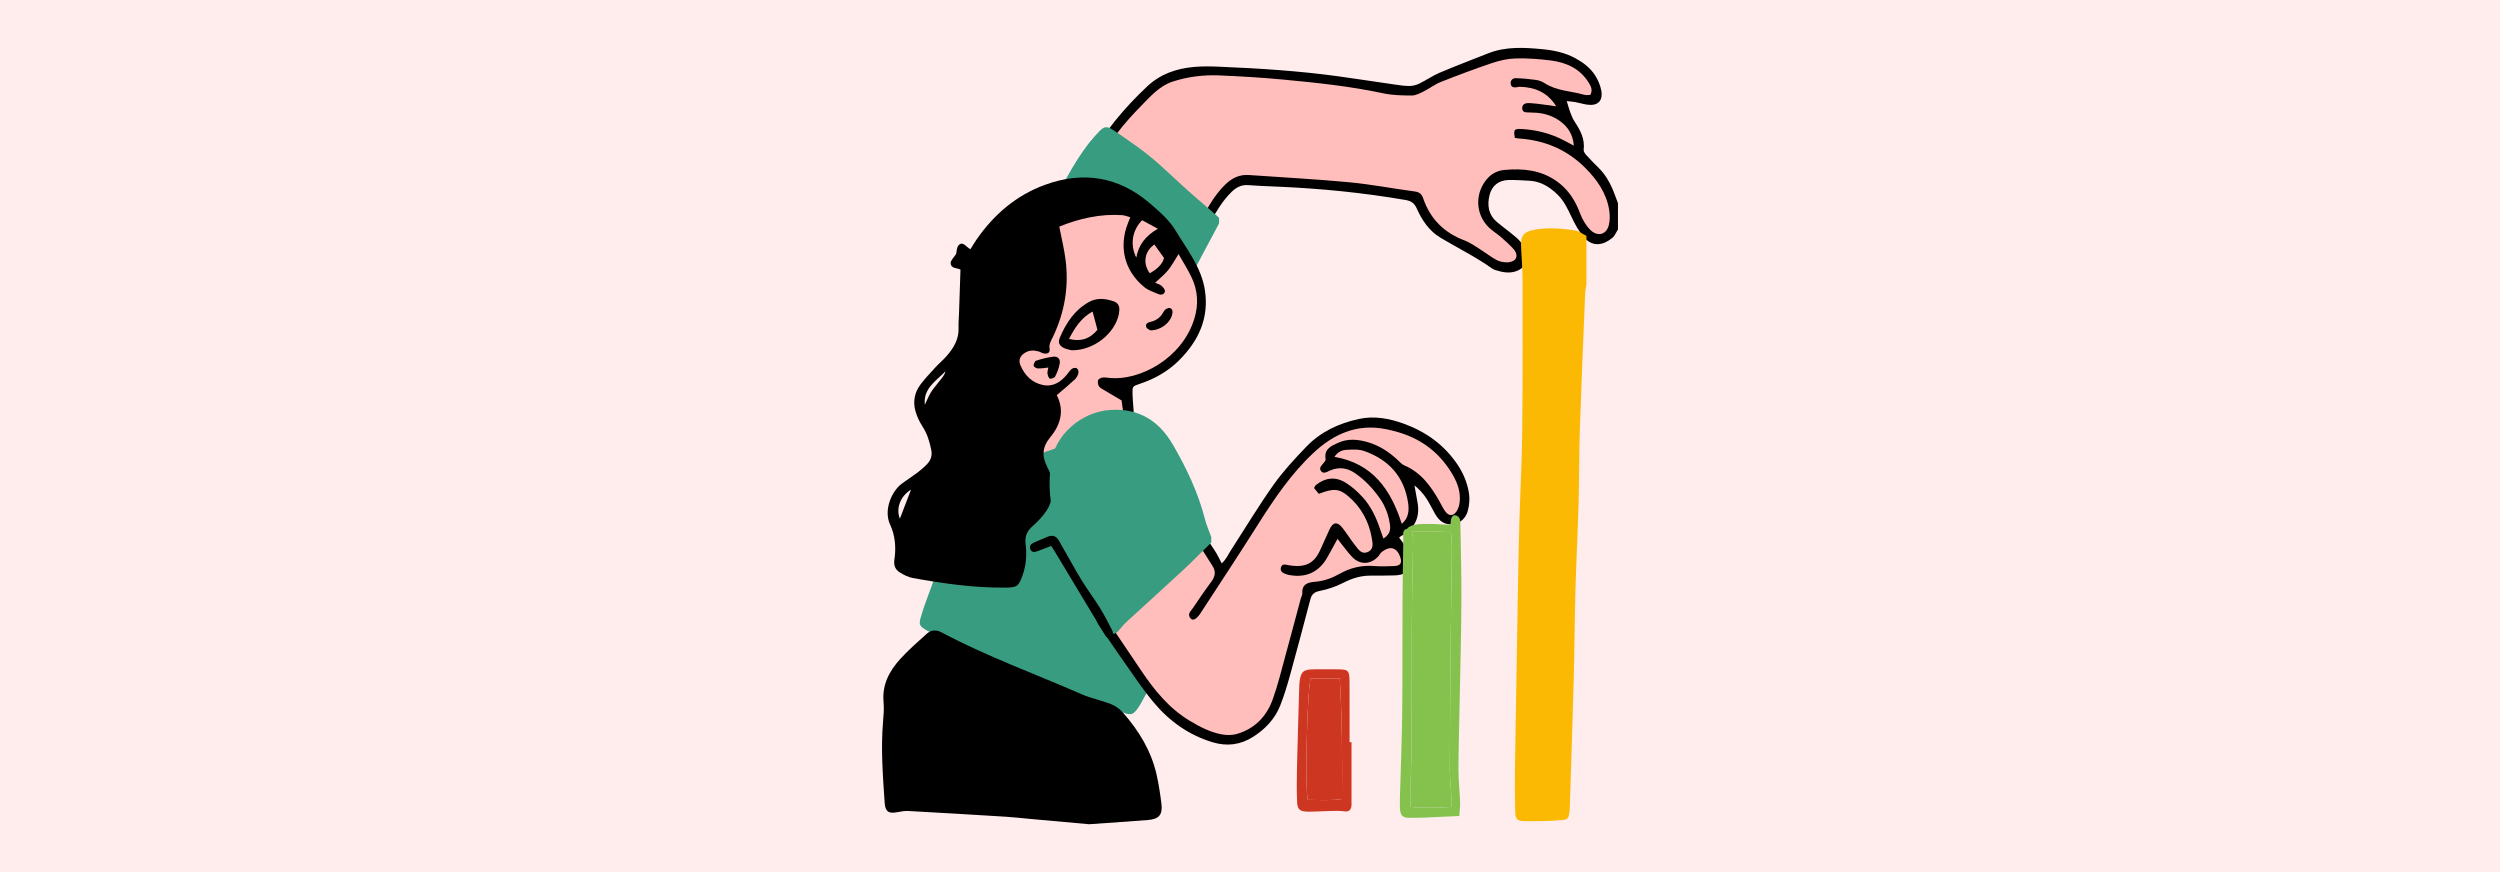 <?xml version="1.0" encoding="UTF-8"?><svg id="Layer_1" xmlns="http://www.w3.org/2000/svg" viewBox="0 0 860 300"><rect y="0" width="860" height="300" fill="#ff807d" opacity=".14"/><g><path d="m417.52,202.35c-.135,1.105-.213,2.22-.418,3.312-.326,1.738-1.206,3.102-2.669,4.193-2.304,1.719-4.763,3.353-6.648,5.474-1.81,2.036-3.05,4.604-4.407,7.013-3.662,6.499-7.251,13.04-10.876,19.56-.311.558-.648,1.106-1.016,1.628-1.669,2.369-2.402,2.625-5.111,1.592-3.58-1.365-7.176-2.701-10.695-4.215-6.742-2.902-13.409-5.981-20.156-8.871-5.086-2.179-10.256-4.16-15.376-6.261-6.847-2.81-13.684-5.646-20.519-8.483-.489-.203-.944-.495-1.4-.77-1.867-1.128-2.169-1.846-1.538-3.965.546-1.837,1.093-3.678,1.77-5.469,2.652-7.015,4.978-14.187,8.151-20.96,2.838-6.056,6.623-11.671,10.007-17.47,3.027-5.188,6.561-9.977,11.1-13.966,7.097-6.235,15.039-10.873,24.485-12.372,4.99-.791,10.044-1.244,15.124-.801,2.56.223,4.572,1.456,6.521,3.074,4.384,3.64,7.188,8.397,9.758,13.323,2.39,4.58,4.686,9.211,6.929,13.864,2.663,5.525,3.838,11.495,4.946,17.466.804,4.335,1.496,8.691,2.237,13.037-.066.022-.133.045-.199.067Z" fill="#389c80"/><path d="m415.267,75.036s3.238-13.381,11.439-13.165c8.202.216,59.785,5.612,59.785,5.612,0,0,3.669,9.712,8.849,12.518,5.18,2.805,20.936,13.382,23.741,12.302,2.806-1.079,7.338-3.022,4.317-6.259-3.022-3.238-12.734-6.043-12.95-13.166-.216-7.122,2.374-12.302,7.77-12.95,5.396-.648,15.324,0,18.346,4.964,3.021,4.964,6.907,15.756,12.087,16.403,5.18.647,8.201-2.374,6.69-9.497-1.511-7.123-4.101-11.007-6.907-14.245-2.806-3.237-5.18-5.396-5.18-5.396,0,0-1.295-5.396-2.374-7.554s-4.317-11.439-4.317-11.439c0,0,11.223,3.022,12.518,0,1.295-3.021-1.943-8.201-8.633-11.87-6.691-3.67-18.346-6.259-30.864-.863-12.518,5.396-21.583,11.87-25.036,10.791-3.453-1.079-56.548-9.496-72.304-6.691-15.756,2.806-21.151,11.007-25.899,16.403s-9.712,10.576-9.712,10.576l38.633,23.525Z" fill="#ffbebb"/><path d="m556.581,78.905c-.627.981-1.063,2.192-1.917,2.902-3.067,2.551-6.683,3.279-9.683-.06-1.877-2.089-3.236-4.728-4.458-7.296-1.293-2.72-2.549-5.396-4.741-7.526-2.76-2.68-5.878-4.605-9.85-4.768-2.344-.096-4.692-.305-7.031-.235-3.331.099-5.688,1.938-6.492,5.151-.882,3.525-.396,6.828,2.566,9.323,2.12,1.786,4.388,3.398,6.495,5.198,1.818,1.553,3.146,3.443,3.514,5.924.416,2.8-.691,4.781-3.357,5.75-2.459.894-4.842.384-7.212-.364-.403-.127-.814-.301-1.156-.545-5.65-4.042-11.901-7.07-17.828-10.64-3.871-2.331-6.311-6.049-8.118-10.087-.812-1.815-1.978-2.517-3.813-2.833-14.638-2.525-29.384-3.975-44.218-4.599-3.3-.139-6.603-.256-9.895-.511-2.337-.181-4.08.741-5.704,2.309-3.201,3.09-5.319,6.921-7.558,10.677-.601,1.008-1.021,2.162-1.782,3.021-.447.505-1.403.559-2.129.816-.165-.761-.335-1.521-.486-2.285-.017-.087.064-.202.117-.293,2.988-5.156,5.492-10.621,9.998-14.773,2.25-2.074,4.733-3.17,7.806-2.951,11.49.817,23.001,1.408,34.466,2.487,7.526.709,14.979,2.166,22.482,3.158,1.618.214,2.451.833,2.969,2.351,2.431,7.121,7.234,11.899,14.304,14.533,1.867.696,3.546,1.928,5.258,3,1.898,1.188,3.664,2.603,5.625,3.666,1.066.578,2.417.844,3.641.849.96.003,2.243-.343,2.81-1.016.932-1.107.324-2.561-.515-3.518-1.326-1.512-2.855-2.858-4.378-4.181-1.366-1.187-2.969-2.12-4.244-3.39-4.728-4.713-4.72-12.211-.128-17.043,1.565-1.646,3.539-2.47,5.683-2.655,6.281-.541,12.324.005,17.755,3.803,3.464,2.423,5.796,5.597,7.457,9.375.601,1.367,1.054,2.815,1.791,4.102.733,1.281,1.573,2.591,2.658,3.562,2.444,2.188,5.35,1.363,6.143-1.825.422-1.696.406-3.617.111-5.355-.987-5.802-4.207-10.391-8.306-14.457-6.271-6.219-13.871-9.396-22.616-10.008-.518-.036-1.031-.143-1.504-.211-.512-2.826-.266-3.192,2.269-3.058,5.182.274,10.106,1.553,14.715,3.973,1.011.531,2.017,1.069,3.314,1.757-.33-3.884-2.057-6.54-4.881-8.53-2.316-1.632-4.929-2.517-7.749-2.772-.743-.067-1.496-.032-2.239-.104-1.203-.117-2.959.303-2.906-1.59.05-1.743,1.824-1.708,2.992-1.626,2.836.202,5.653.686,8.706,1.087-2.91-4.765-7.272-6.574-12.545-6.729-.313-.009-.629.111-.945.16-1.046.161-2.034.05-2.178-1.218-.131-1.165.738-1.915,1.734-1.894,2.316.048,4.639.273,6.935.596,1.03.145,2.116.529,2.984,1.097,4.166,2.73,9.123,2.696,13.684,4.023.66.192,1.424.027,2.075.027.893-1.71.208-2.935-.51-4.119-2.965-4.888-7.667-7.01-13.035-7.708-4.01-.522-8.091-.808-12.128-.71-2.72.066-5.514.704-8.11,1.577-5.963,2.004-11.858,4.223-17.709,6.537-2.044.809-3.836,2.235-5.822,3.221-1.3.646-2.743,1.419-4.12,1.416-3.293-.007-6.663-.08-9.864-.764-11.3-2.418-22.755-3.625-34.224-4.701-7.322-.687-14.673-1.139-22.022-1.445-5.455-.228-10.877.407-16.1,2.112-4.662,1.522-7.785,5.221-11.041,8.528-5.7,5.79-10.825,12.088-14.601,19.37-.436.84-.943,1.737-1.657,2.307-.441.352-1.429.341-1.994.091-.333-.147-.493-1.106-.411-1.652.09-.597.543-1.141.848-1.702,5.204-9.572,12.109-17.781,20.006-25.233,4.589-4.331,10.129-6.207,16.209-6.744,2.855-.252,5.754-.194,8.624-.075,13.755.572,27.49,1.445,41.138,3.326,6.444.888,12.869,1.897,19.308,2.819,1.689.242,3.397.508,5.093.488,1.113-.013,2.305-.348,3.313-.842,2.375-1.163,4.576-2.709,7.001-3.737,5.498-2.331,11.091-4.441,16.643-6.646,6.067-2.409,12.364-2.026,18.648-1.437,3.941.369,7.795,1.187,11.348,3.103,2.681,1.446,5.072,3.266,6.73,5.791,1.026,1.564,1.838,3.416,2.188,5.246.703,3.675-1.233,5.494-4.926,4.927-1.367-.21-2.704-.619-4.065-.878-.811-.154-1.643-.191-2.874-.325.824,2.697,1.433,5.117,2.812,7.217,1.91,2.909,3.467,5.859,3.005,9.53-.072.576.475,1.347.931,1.851,1.357,1.503,2.79,2.94,4.232,4.365,3.04,3.003,4.717,6.773,6.106,10.711.175.497.355.992.533,1.487v8.97Z"/><path d="m419.362,76.855c-4.108,7.765-8.311,15.481-12.292,23.311-2.748,5.405-5.156,10.983-7.781,16.453-1.262,2.631-2.206,2.917-5.142,2.336-7.273-1.44-14.275-3.775-21.312-6.052-4.126-1.335-8.466-1.999-12.697-3.019-2.837-.684-5.651-1.465-8.427-2.19-.537.195-1.295.739-1.695.544-.429-.209-.488-1.126-.768-1.706-.634-1.311.537-2.153.808-3.226.562-2.217,1.159-4.426,1.8-6.622,2.303-7.879,4.803-15.744,8.562-23.019,4.374-8.467,8.453-17.163,14.403-24.73.987-1.255,2.096-2.418,3.182-3.592,1.731-1.871,2.698-2.074,4.876-.659,2.813,1.829,5.529,3.809,8.275,5.742,5.469,3.851,10.256,8.492,15.148,13.019,3.52,3.258,7.217,6.324,10.83,9.48.753.657,1.486,1.337,2.229,2.007v1.922Z" fill="#389c80"/><path d="m388.072,145.612l-.863-13.598s11.439-1.079,18.13-9.28c6.691-8.202,9.713-18.13,7.123-25.253-2.59-7.122-12.95-22.446-13.382-23.093-.432-.648-32.159-7.339-33.885-6.907-1.727.431-17.051,12.086-17.698,14.676-.648,2.59-7.77,53.094-7.77,53.094l18.993,20.504,29.353-10.144Z" fill="#ffbebb"/><path d="m376.633,208.635s14.677,23.741,17.482,27.41c2.806,3.669,16.619,17.482,26.763,18.13,10.144.647,15.54-4.317,18.13-12.95,2.59-8.633,11.655-38.849,11.655-38.849,0,0,9.713-2.59,13.166-4.317,3.453-1.727,18.777-1.727,19.425-3.022.648-1.295.216-5.612-.647-6.475s-3.453-3.669-3.453-3.669c0,0,5.396-2.158,6.475-6.043,1.079-3.885-2.158-16.835-2.158-16.835,0,0,5.612,1.511,7.986,7.554,2.374,6.043,4.101,10.144,7.554,9.065,3.453-1.079,6.691-6.691,4.749-12.302-1.943-5.612-6.259-14.245-17.482-17.698-11.223-3.453-24.389-6.691-38.418,9.712-14.029,16.403-27.842,38.849-27.842,38.849l-8.201-14.676-35.18,26.115Z" fill="#ffbebb"/><g><path d="m363.517,135.94c2.721,5.188,1.349,10.174-2.191,14.419-2.94,3.526-2.953,6.76-.95,10.522,1.549,2.909,1.929,6.147,1.578,9.347-.202,1.836-.861,3.793-1.871,5.328-1.328,2.019-3.055,3.849-4.886,5.446-1.977,1.723-2.699,3.599-2.385,6.192.439,3.623.208,7.241-1.057,10.736-1.403,3.877-1.873,4.175-6.021,4.209-10.712.087-21.261-1.396-31.757-3.309-1.52-.277-3.016-1.042-4.353-1.86-1.533-.936-2.255-2.313-1.962-4.334.604-4.16.369-8.237-1.47-12.197-2.353-5.064.677-11.495,3.824-13.89,1.866-1.421,3.861-2.671,5.729-4.09,1.182-.898,2.323-1.884,3.324-2.976,1.206-1.316,1.653-2.886,1.28-4.739-.573-2.85-1.399-5.542-3.004-8.027-1.027-1.591-1.88-3.376-2.402-5.192-.969-3.365-.337-6.608,1.81-9.393,1.556-2.019,3.313-3.889,5.043-5.767,1.228-1.333,2.639-2.501,3.829-3.864,2.433-2.785,4.295-5.832,4.122-9.761-.07-1.594.097-3.197.15-4.796.169-4.981.334-9.961.509-15.184-.946-.654-3.269-.185-3.385-2.249-.05-.875,1.044-1.814,1.888-3.152.192-.69.156-2.394.981-3.119,1.496-1.314,2.5.828,3.947,1.492.727-1.158,1.352-2.245,2.063-3.273,5.984-8.656,13.683-15.281,23.62-18.892,13.091-4.757,25.242-2.821,35.918,6.284,3.308,2.821,6.777,5.836,8.979,9.483,3.923,6.498,8.856,12.634,10.067,20.484,1.498,9.705-2.264,17.572-8.958,24.213-3.754,3.724-8.309,6.303-13.355,7.979-2.63.874-2.643.914-2.586,3.58.029,1.385.177,2.767.263,4.15.046.744.165,1.498.091,2.231-.104,1.029-.625,2.027-1.759,1.83-.631-.11-1.417-.94-1.615-1.6-.422-1.41-.506-2.922-.736-4.442-2.029-1.196-4.051-2.369-6.051-3.577-.635-.384-1.394-.745-1.764-1.328-.346-.545-.469-1.437-.277-2.047.135-.431.931-.837,1.48-.914.827-.117,1.699.035,2.547.123,9.966,1.03,24.828-6.456,29.091-20.377,1.457-4.756,1.248-9.528-.873-14.055-1.257-2.682-2.87-5.197-4.551-8.191-1.346,2.114-2.305,3.967-3.596,5.548-1.25,1.53-2.841,2.781-4.459,4.322.893.412,1.665.589,2.177,1.053.551.499,1.28,1.339,1.184,1.903-.196,1.157-1.351,1.337-2.306.938-1.654-.69-3.448-1.295-4.806-2.4-6.879-5.596-8.887-13.979-5.515-22.213.197-.482.383-.969.703-1.782-1.022-.284-1.88-.681-2.76-.741-7.603-.523-14.793,1.178-21.663,3.926.762,3.944,1.683,7.651,2.163,11.415,1.178,9.222-.298,18.06-4.319,26.467-.626,1.309-1.463,2.516-1.171,4.199.24,1.384-.847,1.832-2.105,1.537-.615-.144-1.172-.527-1.785-.696-1.599-.44-3.166-.415-4.622.521-1.706,1.098-2.284,2.486-1.473,4.374,1.47,3.413,3.955,5.901,7.65,6.68,3.513.741,6.177-1.016,8.345-3.644.542-.657.995-1.434,1.659-1.926.412-.306,1.306-.429,1.688-.18.394.257.685,1.127.564,1.615-.197.792-.619,1.65-1.207,2.199-1.917,1.788-3.952,3.449-6.262,5.434Zm34.793-57.247c-2.246-1.215-3.88-2.099-5.433-2.939-3.433,3.524-4.198,8.475-1.995,12.849.803-4.395,3.169-7.472,7.427-9.91Zm-1.194,5.42c-3.37,2.278-4.121,6.468-1.573,9.916,2.282-1.356,4.275-2.93,4.893-5.279-1.26-1.76-2.289-3.198-3.32-4.637Zm-78.966,55.13c.68-1.425,1.256-2.913,2.071-4.258.765-1.264,1.784-2.374,2.687-3.555.89-1.164,1.978-2.208,2.344-3.692-3.258,3.329-7.727,5.888-7.101,11.505Zm-4.747,29.176c-3.706,2.289-5.27,6.479-3.842,10.006,1.226-3.194,2.599-6.769,3.842-10.006Z"/><path d="m374.624,283.532c-5.562-.502-13.087-1.18-20.611-1.86-2.655-.24-5.304-.553-7.963-.717-11.174-.69-22.349-1.356-33.527-1.971-1.247-.069-2.533.15-3.769.394-3.039.599-4.218-.117-4.431-3.249-.629-9.256-1.341-18.515-.563-27.805.186-2.228.403-4.497.189-6.708-.582-6.024,1.977-10.817,5.808-15.006,2.799-3.061,5.951-5.808,9.039-8.591,1.471-1.326,3.256-1.466,5.046-.511,15.559,8.296,32.154,14.254,48.258,21.318,3.281,1.439,6.888,2.119,10.227,3.447,1.514.602,2.971,1.728,4.056,2.965,5.412,6.173,9.618,13.064,11.465,21.162.757,3.319,1.265,6.706,1.681,10.088.468,3.805-.837,5.299-4.715,5.602-6.059.474-12.124.872-20.189,1.444Z"/><path d="m460.103,185.369c-1.414,2.571-2.492,4.643-3.672,6.654-2.768,4.716-7.022,6.706-12.414,5.871-.421-.065-.845-.146-1.25-.275-1.147-.364-2.483-.813-2.155-2.288.361-1.625,1.694-1.071,2.877-.874,5.681.945,8.681-.788,10.68-5.293,1.037-2.337,2.089-4.669,3.166-6.988,1.221-2.627,2.683-2.846,4.488-.565,1.521,1.922,2.804,4.033,4.323,5.956,1.089,1.379,2.185,3.275,4.385,2.31,2.174-.953,1.65-3.082,1.356-4.802-.987-5.769-3.695-10.677-8.172-14.447-3.124-2.63-5.119-2.654-10.045-.746-.52-.637-1.094-1.339-1.64-2.006.287-.473.392-.814.621-1,3.162-2.566,6.677-2.999,10.113-.914,2.236,1.357,4.283,3.183,6.043,5.133,2.814,3.121,4.597,6.908,5.93,10.892.329.985.685,1.961,1.149,3.285,2.001-1.261,2.541-2.782,2.269-4.723-.466-3.328-1.565-6.388-3.522-9.165-2.362-3.351-5.111-6.277-8.498-8.609-2.679-1.845-5.486-2.213-8.496-.968-.099.041-.201.073-.296.12-.963.469-2.081,1.175-2.906.116-.841-1.079.21-1.931.858-2.762.306-.392.8-.912.728-1.281-.692-3.584,1.993-4.639,4.376-5.714,3.259-1.471,6.663-1.172,10.032-.207,3.991,1.144,7.353,3.341,10.363,6.145.698.651,1.356,1.469,2.196,1.822,5.875,2.464,9.297,7.274,12.262,12.552.626,1.115,1.158,2.301,1.915,3.319,1.243,1.671,2.719,1.706,3.884-.008.623-.916.963-2.141,1.079-3.263.329-3.186-.609-6.139-2.151-8.886-3.862-6.876-9.477-11.752-16.918-14.412-2.1-.751-4.285-1.324-6.475-1.754-9.783-1.92-17.813,1.689-24.777,8.211-7.62,7.137-13.426,15.697-18.975,24.473-6.497,10.273-13.174,20.433-19.826,30.607-1.413,2.162-2.632,2.743-3.416,1.882-1.327-1.456.045-2.545.775-3.622,2.028-2.993,4.054-5.994,6.219-8.888,1.354-1.811,1.831-3.519.536-5.542-2.582-4.033-5.113-8.099-7.675-12.145-.169-.267-.428-.475-.632-.722-.824-.997-1.952-2.181-.59-3.284,1.349-1.092,2.43.237,3.145,1.241,2.284,3.21,4.479,6.485,6.634,9.784.807,1.234,1.411,2.601,2.266,4.204,1.48-1.312,2.117-2.878,3.003-4.248,4.919-7.616,9.598-15.403,14.833-22.796,3.31-4.676,7.279-8.927,11.257-13.077,4.939-5.153,11.222-8.074,18.148-9.565,5.278-1.136,10.424-.162,15.379,1.633,7.616,2.759,13.946,7.295,18.522,14.115,1.999,2.979,3.332,6.248,3.904,9.729.317,1.931.133,4.066-.35,5.977-.635,2.511-2.374,4.316-5.087,4.725-2.945.444-4.863-1.141-6.238-3.541-1.007-1.757-1.853-3.616-2.967-5.299-1.097-1.658-2.442-3.151-4.1-4.484.369,2.046.766,4.087,1.101,6.138.822,5.025-1.127,8.841-5.73,11.303-.181.097-.322.27-.648.551.45.59.869,1.144,1.292,1.695.583.76,1.298,1.45,1.732,2.287,2.306,4.446,1.559,8.953-4.796,9.001-2.56.02-5.123.128-7.681.07-3.513-.08-6.662.885-9.792,2.487-2.522,1.292-5.312,2.244-8.093,2.788-1.934.377-2.758,1.214-3.212,2.935-2.229,8.455-4.446,16.915-6.78,25.341-1.05,3.79-2.153,7.59-3.609,11.235-1.831,4.587-5.17,8.058-9.317,10.692-4.291,2.725-8.904,3.33-13.804,1.872-8.252-2.456-14.981-7.284-20.407-13.776-3.889-4.653-7.222-9.776-10.743-14.732-2.347-3.304-4.599-6.677-6.872-10.034-.717-1.059-1.528-2.101-1.977-3.274-.243-.635.187-1.527.313-2.304.747.19,1.577.238,2.213.615.503.298.78.991,1.138,1.521,3.88,5.747,7.768,11.489,11.631,17.248,4.554,6.789,9.633,13.07,16.777,17.339,3.491,2.086,7.103,3.992,11.15,4.69,1.62.279,3.441.27,5.008-.178,6.21-1.776,10.271-6.083,12.387-11.996,1.791-5.005,3.03-10.21,4.443-15.345,1.78-6.473,3.488-12.966,5.233-19.448.139-.514.501-1.025.469-1.519-.211-3.233,1.86-3.834,4.422-4.046,3.02-.25,5.793-1.258,8.445-2.755,3.604-2.036,7.489-2.983,11.685-2.666,2.334.177,4.697.138,7.038.018,2.225-.114,2.813-1.075,2.07-3.17-1.081-3.044-3.388-4.083-6.464-1.554-.399.328-.605.878-.957,1.275-2.684,3.022-6.477,3.166-9.212.206-1.649-1.785-3.066-3.783-4.92-6.1Zm22.107-5.17c2.403-2.015,2.562-4.641,2.169-7.273-1.345-9-6.682-14.793-15.071-17.768-1.909-.677-4.19-.53-6.277-.4-1.542.097-3.001.851-3.968,2.398,13.174,2.293,19.402,11.29,23.147,23.043Z"/><path d="m368.688,120.491c-.494-.132-1.57-.277-2.521-.703-1.729-.774-2.326-1.907-1.598-3.606,2.171-5.07,5.093-9.59,10.125-12.341,2.746-1.501,5.54-1.129,8.349-.211,1.569.512,2.133,1.643,1.997,3.208-.037.423-.073.851-.159,1.266-1.38,6.675-8.745,12.512-16.193,12.387Zm7.16-13.322c-3.986,2.175-6.12,5.619-8.111,9.419,4.072,1.089,7.354-.113,9.778-3.147-.556-2.091-1.059-3.984-1.668-6.272Z"/><path d="m360.626,126.433c-1.374.136-2.515.365-3.642.31-.516-.025-1.413-.602-1.418-.939-.008-.598.408-1.592.864-1.737,1.912-.609,3.885-1.123,5.873-1.361,1.573-.188,2.5.776,2.241,2.337-.255,1.537-.864,3.053-1.559,4.459-.233.471-1.299.894-1.816.748-.423-.12-.732-1.097-.839-1.737-.096-.572.154-1.201.296-2.08Z"/><path d="m395.75,113.646c-.222-.158-1.175-.479-1.41-1.079-.461-1.18.49-1.644,1.528-1.876,2.112-.472,3.538-1.729,4.531-3.671.292-.571,1.38-1.195,1.945-1.071,1.133.249,1.121,1.331.86,2.351-.723,2.82-3.912,5.326-7.452,5.346Z"/></g><path d="m416.675,186.633c-3.195,3.139-6.318,6.354-9.599,9.4-6.409,5.951-12.917,11.796-19.354,17.717-1.01.929-1.898,2-2.788,3.052-1.31,1.547-2.196,1.611-3.65.079-2.515-2.651-4.602-5.633-6.035-8.98-3.987-9.312-7.9-18.656-11.744-28.027-2.711-6.607-2.856-13.571-1.96-20.488,1.275-9.832,10.449-17.776,20.59-18.38,9.679-.576,16.562,3.768,21.321,11.933,4.745,8.141,8.736,16.603,11.087,25.783.523,2.044,1.411,3.995,2.132,5.988v1.922Z" fill="#389c80"/><path d="m361.618,187.797c-1.606.618-3.129,1.227-4.669,1.787-.934.34-2.002.597-2.48-.579-.506-1.244.251-1.972,1.388-2.433,1.48-.6,2.916-1.31,4.401-1.896,1.867-.738,3.046-.363,4.05,1.372,2.561,4.426,4.976,8.937,7.621,13.31,1.955,3.232,4.268,6.246,6.259,9.458,1.623,2.62,3.065,5.359,4.45,8.114.334.665.205,1.614.102,2.408-.023.182-.914.482-1.238.342-.528-.229-1.044-.7-1.347-1.201-5.782-9.565-11.53-19.15-17.29-28.728-.381-.633-.794-1.247-1.247-1.954Z"/><g><path d="m545.73,81.143v16.655c-.145,1.046-.389,2.089-.431,3.139-.632,15.566-1.311,31.132-1.828,46.697-.282,8.424-.196,16.86-.431,25.288-.286,10.133-.812,20.256-1.094,30.389-.273,9.914-.303,19.837-.568,29.752-.393,14.822-.897,29.641-1.354,44.464-.017.53-.03,1.068-.094,1.597-.303,2.354-.457,2.815-2.913,3.011-4.229.337-8.492.427-12.733.342-2.388-.047-2.995-.777-3.054-3.204-.124-5.1-.158-10.205-.081-15.309.303-20.167.645-40.333.999-60.499.141-8.107.299-16.215.53-24.323.295-10.239.854-20.479.965-30.717.184-17.497.141-34.998.115-52.498-.004-3.836-.406-7.668-.517-11.503-.102-3.52,1.094-4.712,4.515-5.366,4.699-.897,9.363-.482,14.002.205,1.388.209,2.653,1.23,3.973,1.879Z" fill="#fcb904"/><path d="m542.453,82.557c-1.939,64.121-3.866,127.871-5.809,192.049-3.605.756-7.014.482-10.397.316-.542-.03-1.286-.739-1.516-1.307-.389-.952-.615-2.046-.602-3.08.047-3.733.278-7.462.337-11.191.244-14.831.35-29.667.692-44.493.333-14.507.936-29.005,1.341-43.507.171-6.189.111-12.383.218-18.573.145-8.419.521-16.843.491-25.262-.051-13.554-.351-27.108-.542-40.662-.013-.854-.184-1.76.047-2.546.209-.709.769-1.751,1.328-1.862,4.823-.936,9.65-.897,14.413.12Z" fill="#fcb904"/><g><path d="m502.72,207.516c.064-8.966-.188-17.928-.342-26.894-.004-.406,0-.833-.038-1.243-.077-.841-.333-1.61-1.239-1.978-.128-.051-.269-.098-.423-.132-.714-.163-1.234.316-1.491,1.303-.128.478-.196,1.081-.192,1.785v.184c-1.726-.09-3.451-.205-5.177-.265-1.461-.051-2.926-.06-4.391-.026-1.068.021-2.098.085-3.114.367-.184.047-.363.103-.542.167-.466.166-.957.367-1.346.688-.171.141-.29.273-.371.453-.244.034-.363.068-.47.111-.316.124-.53.329-.666.59-.183.346-.235.786-.226,1.251.017.598.051,1.094.047,1.598-.004.444-.013.893-.017,1.337-.009.619-.017,1.234-.03,1.85-.03,2.251-.068,4.502-.098,6.749-.013.683-.022,1.363-.03,2.042-.047,3.152-.081,6.309-.098,9.462-.064,12.7.021,25.403-.107,38.103-.085,8.531-.44,17.057-.666,25.587-.064,2.456-.218,4.913-.107,7.36.124,2.807.987,3.447,3.793,3.349,1.17-.038,2.349.038,3.52-.013,4.237-.175,8.479-.38,13.105-.594.128-2.029.333-3.401.278-4.759-.141-3.729-.564-7.454-.564-11.179,0-6.924.226-13.849.354-20.773.231-12.162.564-24.323.649-36.48Zm-3.4,67.065c.051.914.008,1.837.008,3.015-4.84.239-9.346.487-14.062-.017-.064-1.2-.179-2.136-.158-3.067.149-6.079.431-12.157.474-18.236.085-12.383.034-24.767.068-37.15.017-5.762.077-11.525.162-17.288.077-5.331.231-10.662.316-15.993.013-.739-.124-1.491-.282-2.217-.073-.329-.167-.645-.308-.914.218,0,.436-.004.649.009.163.013-.235-.013.017.021.273.017.385.013.496.017.273.008.542.013.816.013.371.004.739,0,1.111-.013.137-.009.273-.009.414-.013.069-.004.137-.004.209-.004,2.695-.021,5.284.094,7.869.235.671.039,1.345.077,2.021.115.137,1.905.307,3.811.29,5.716-.072,10.243-.282,20.482-.38,30.726-.145,14.942-.273,29.884-.312,44.826-.009,3.405.393,6.809.581,10.218Z" fill="#85c14d"/><path d="m499.32,274.581c.051.914.008,1.837.008,3.015-4.84.239-9.346.487-14.062-.017-.064-1.2-.179-2.136-.158-3.067.149-6.079.431-12.157.474-18.236.085-12.383.034-24.767.068-37.15.017-5.762.077-11.525.162-17.288.077-5.331.231-10.662.316-15.993.013-.739-.124-1.491-.282-2.217-.073-.329-.167-.645-.308-.914.218,0,.436-.004.649.009.163.013-.235-.013.017.021.273.017.385.013.496.017.273.008.542.013.816.013.371.004.739,0,1.111-.013.137-.009.273-.009.414-.013.069-.004.137-.004.209-.004,2.695-.021,5.284.094,7.869.235.671.039,1.345.077,2.021.115.137,1.905.307,3.811.29,5.716-.072,10.243-.282,20.482-.38,30.726-.145,14.942-.273,29.884-.312,44.826-.009,3.405.393,6.809.581,10.218Z" fill="#85c14d"/></g><path d="m464.924,275.782v-20.474h-.67c0-6.719.026-13.439-.008-20.153-.022-4.75-.214-4.908-4.802-4.917-2.456-.008-4.908-.017-7.364,0-3.806.034-4.613.765-5.058,4.575-.064.53-.072,1.064-.09,1.597-.261,9.167-.551,18.338-.764,27.505-.09,3.943-.12,7.89.021,11.828.098,2.674.905,3.404,3.55,3.464,2.555.051,5.109-.175,7.668-.222,1.674-.03,3.374-.12,5.019.115,1.529.213,2.23-.346,2.465-1.726.086-.517.034-1.064.034-1.593Zm-3.28-.919c-4.122.619-7.988.295-11.751.282-1.076-3.486-.209-38.351.995-41.768h9.996c.803,13.853.889,27.531.76,41.486Z" fill="#cd3721"/><path d="m461.644,274.863c-4.122.619-7.988.295-11.751.282-1.076-3.486-.209-38.351.995-41.768h9.996c.803,13.853.889,27.531.76,41.486Z" fill="#cd3721"/></g></g></svg>